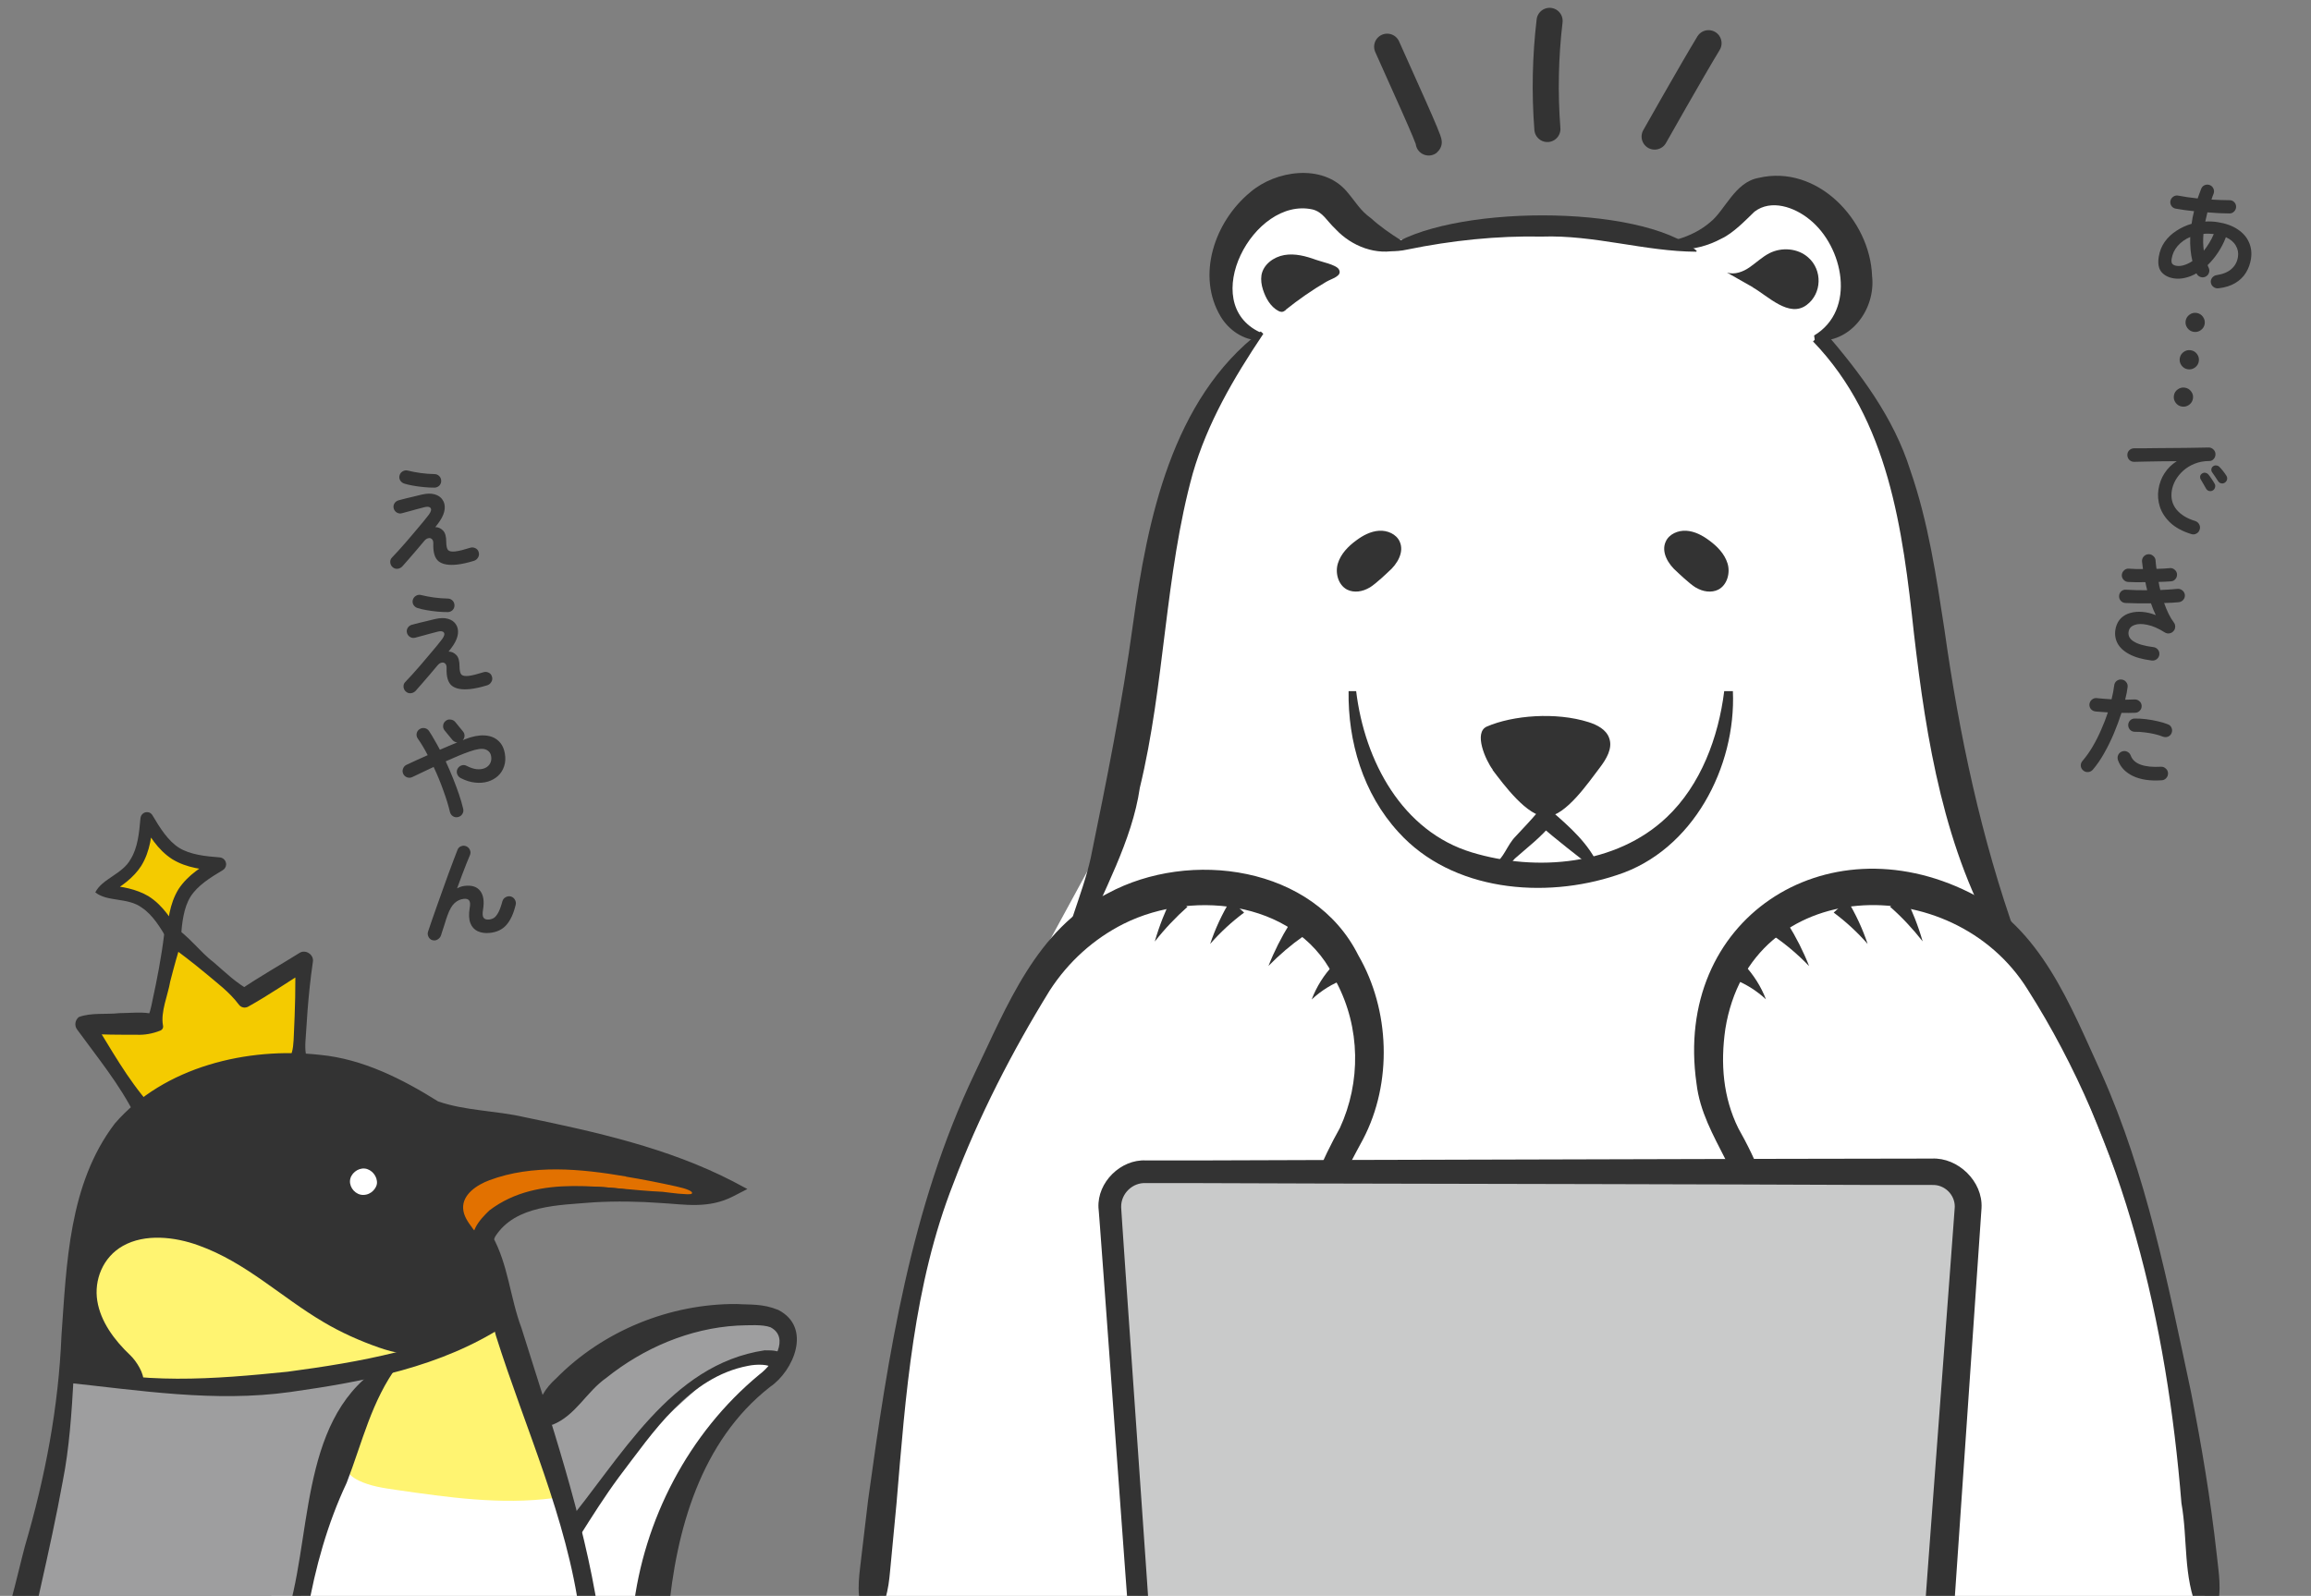 <svg width="443" height="306" viewBox="0 0 443 306" fill="none" xmlns="http://www.w3.org/2000/svg">
<rect x="0" y="0" width="443" height="306" fill="#808080" stroke="none"/>
<g clip-path="url(#clip0_1688_3918)">
<path d="M104.418 270.913C96.209 266.1 76.359 262.668 67.195 265.18C58.031 267.692 50.034 274.84 47.38 283.97C44.727 293.099 47.982 303.892 55.766 309.341C60.649 312.774 66.735 313.941 72.644 314.791C79.084 315.675 85.594 316.242 92.07 316.454C97.554 316.631 103.145 316.56 108.417 315.074C110.752 314.401 113.3 313.163 113.901 310.792C114.184 309.66 125.153 308.775 124.905 307.643C122.889 298.584 132.619 287.721 134.565 278.379L149.638 261.394L139.519 256.688L104.418 270.842V270.913Z" fill="white"/>
<path d="M109.655 293.63L104.418 270.913L115.706 260.686L138.068 251.946L149.462 253.397L150.382 260.297L137.254 262.986L123.349 275.548L115.493 285.385L109.655 293.63Z" fill="#9E9E9F"/>
<path d="M102.968 271.195C103.109 268.329 104.595 266.1 106.612 264.295C115.635 255.13 128.444 249.964 141.217 250.035C143.8 250.212 146.135 249.929 149.178 251.167C155.724 254.529 152.115 262.88 147.621 265.923C134.317 276.326 129.576 293.382 128.125 309.554L121.367 308.81C123.348 291.401 132.017 274.769 145.534 263.588C148.4 261.464 151.443 256.44 147.692 254.493C146.206 253.927 143.552 254.104 141.323 254.175C132.159 254.706 123.348 258.492 116.236 264.189C112.344 266.914 110.398 271.408 105.869 273.212L102.932 271.231L102.968 271.195Z" fill="#333333"/>
<path d="M57.217 203.927C57.217 203.114 58.279 184.288 58.279 184.288L46.991 191.33L33.262 179.617L28.592 196.249L16.314 196.39L28.627 215.074L57.252 203.927H57.217Z" fill="#F4CB00"/>
<path d="M57.217 308.492C57.323 305.661 64.293 282.165 64.86 280.431C65.426 278.697 75.085 261.748 75.085 261.748L27.318 257.855L12.74 263.871L3.859 310.969L57.217 308.527V308.492Z" fill="#9E9E9F"/>
<path d="M96.21 252.937L92.636 237.331L99.252 231.068L115.564 229.016L132.654 230.254L139.554 227.919L131.204 223.637L106.577 216.772L83.259 212.88L68.681 205.414L50.954 203.114L38.004 206.546L24.629 215.605L16.986 230.254L13.978 246.532L12.74 263.305L37.296 265.923L59.694 264.472L81.596 259.164L96.21 252.937Z" fill="#333333"/>
<path d="M119.987 225.583C111.283 224.097 102.119 223.213 93.839 226.291C91.362 227.211 88.637 229.051 88.779 231.705C88.85 233.121 89.699 234.324 90.548 235.456C90.76 235.774 91.008 236.093 91.362 236.235C92.105 236.518 92.848 235.916 93.414 235.35C98.12 230.82 104.454 228.025 110.964 227.6C117.156 227.176 123.242 228.804 129.435 229.157C133.681 229.405 133.751 228.379 129.647 227.494C126.462 226.787 123.242 226.15 120.023 225.619L119.987 225.583Z" fill="#E27100"/>
<path d="M106.046 287.261C96.032 288.57 85.877 287.119 75.864 285.668C73.458 285.314 70.981 284.961 68.787 283.899C67.69 283.368 66.594 282.554 66.169 281.387C65.815 280.325 66.063 279.157 66.346 278.096C67.089 275.3 67.938 272.505 68.893 269.78C69.778 267.268 70.804 264.72 72.715 262.844C75.793 259.801 80.464 259.235 84.604 258.032C88.743 256.829 92.636 254.883 96.068 252.264C100.137 262.349 103.64 272.646 106.577 283.12" fill="#FFF471"/>
<path d="M27.459 264.897C27.247 264.968 27.707 266.135 27.459 264.897C27.707 263.446 26.15 261.004 25.018 259.907C21.869 256.935 19.286 253.396 18.649 249.433C18.012 245.47 19.675 241.082 23.567 238.888C27.778 236.518 33.475 237.119 38.11 238.818C47.168 242.073 53.856 248.69 61.958 253.467C65.284 255.449 68.894 257.077 72.644 258.386C75.51 259.377 78.766 260.155 81.596 259.164C81.596 259.164 66.7 264.472 53.077 265.109C39.455 265.746 27.424 264.897 27.424 264.897H27.459Z" fill="#FFF471"/>
<path d="M111.141 309.554C108.664 291.047 100.668 273.885 95.077 256.157C93.52 250.035 90.442 244.196 90.902 237.721L94.369 236.978C97.448 242.533 97.766 248.797 99.96 254.635C105.409 272.045 111.884 291.047 114.679 309.058L111.177 309.554H111.141Z" fill="#333333"/>
<path d="M2.125 309.978C1.24 308.598 2.125 307.607 2.231 306.475C2.797 304.493 4.213 298.549 4.779 296.461C8.671 283.227 11.219 269.851 11.785 256.05C12.775 242.356 13.165 227.034 22.01 215.428C31.422 204.529 47.486 200.707 61.357 202.264C69.53 203.043 77.138 206.9 83.967 211.181C89.133 212.986 95.077 212.951 100.455 214.189C114.113 217.02 127.984 220.063 140.474 226.503L143.269 227.99L140.58 229.37C135.768 231.882 130.991 230.891 126.781 230.679C122.464 230.36 118.147 230.29 113.83 230.537C107.108 231.104 98.828 231.033 94.936 237.084C94.617 237.862 94.44 238.322 93.166 239.242L91.574 239.313C89.204 236.801 92.034 233.793 93.803 232.094C103.357 224.84 116.06 228.06 126.993 228.52C130.885 228.98 135.768 229.9 138.457 226.574L138.563 229.476C135.06 226.716 130.991 224.769 126.675 223.354C113.689 218.435 99.854 217.48 86.16 215.817C81.313 215.074 77.775 211.394 73.529 209.377C61.817 203.007 46.673 202.653 35.244 209.872C9.379 224.84 17.021 258.987 12.032 284.005C10.829 290.658 9.272 297.735 7.786 304.352L7.043 307.713C6.654 308.81 6.972 310.049 5.557 310.898L2.125 310.084V309.978Z" fill="#333333"/>
<path d="M96.917 254.069C84.603 262.137 69.919 264.897 55.624 266.914C41.153 268.931 26.752 266.595 12.386 265.074L13.058 261.606C26.61 265.64 41.224 264.437 55.129 263.021C68.893 261.181 83.259 258.669 95.466 251.875L96.882 254.104L96.917 254.069Z" fill="#333333"/>
<path d="M76.288 261.748C71.158 268.719 69.53 276.362 66.452 284.324C62.772 292.144 60.437 300.53 58.951 309.058C57.96 312.137 54.032 309.66 55.978 307.112C56.651 306.192 58.491 306.369 58.986 307.537C59.375 308.527 59.127 309.129 58.986 309.978L55.518 309.271L55.624 308.634C55.624 308.846 55.943 309.554 56.297 309.731C56.757 310.12 57.712 310.12 58.101 309.872C58.88 309.412 59.021 308.74 58.986 308.244L55.518 308.138C59.941 291.896 57.818 269.391 75.439 260.651L76.288 261.783V261.748Z" fill="#333333"/>
<path d="M55.483 203.007C56.261 201.486 56.261 199.893 56.332 198.336C56.544 193.772 56.721 188.747 56.544 184.182L59.234 185.775C55.342 188.181 51.556 190.799 47.557 193.029C46.956 193.347 46.248 193.206 45.823 192.675C43.983 190.198 41.542 188.428 39.242 186.482C36.942 184.571 34.536 182.731 32.095 180.962L34.961 180.007C34.076 182.731 33.333 185.456 32.625 188.216C32.201 190.764 30.75 194.019 31.245 196.638C31.352 197.063 31.104 197.487 30.679 197.629C29.264 198.195 27.707 198.478 26.221 198.407C23.001 198.407 19.463 198.407 16.278 198.195L17.729 195.435C21.232 201.061 24.416 206.935 28.839 211.889L25.902 213.871C22.93 207.926 18.684 202.76 14.792 197.416C14.226 196.673 14.367 195.612 15.111 195.01C17.517 194.126 20.312 194.55 22.86 194.267C24.876 194.267 27.566 193.913 29.476 194.479L27.778 195.859C28.733 194.621 28.945 193.206 29.229 191.825C30.113 187.792 30.962 183.333 31.458 179.228C31.564 178.308 32.413 177.636 33.333 177.777C35.704 178.945 38.464 182.661 40.905 184.465C43.17 186.411 45.328 188.57 48.053 189.985L45.965 189.844C49.68 187.296 53.608 185.102 57.394 182.731C58.561 181.953 60.224 183.05 59.977 184.43C59.517 187.544 59.198 190.693 58.951 193.807L58.632 198.513C58.526 200.07 58.349 201.663 58.951 203.255L55.412 203.043L55.483 203.007Z" fill="#333333"/>
<path d="M19.392 170.877C27.141 171.479 29.37 172.894 33.298 179.618C33.899 171.868 35.315 169.639 42.038 165.711C34.288 165.109 32.059 163.694 28.132 156.971C27.53 164.72 26.115 166.949 19.392 170.877Z" fill="#F4CB00"/>
<path d="M19.392 170.877C27.141 171.479 29.37 172.894 33.297 179.618C33.899 171.868 35.314 169.639 42.037 165.711C34.288 165.109 32.059 163.694 28.131 156.971C27.53 164.72 26.115 166.949 19.392 170.877Z" fill="#F4CB00"/>
<path d="M20.56 170.594C20.878 170.346 20.913 169.922 20.878 169.816C23.249 169.922 26.186 170.488 28.45 171.833C31.316 173.637 32.908 176.397 34.465 178.874C34.465 178.874 31.918 179.441 31.918 179.476C32.201 176.574 32.449 173.39 34.218 170.488C36.093 167.657 38.853 166.065 41.365 164.579L41.931 167.02C39.03 166.737 35.845 166.489 32.979 164.72C30.149 162.88 28.592 160.12 27.07 157.608L29.37 157.077C29.087 159.978 28.839 163.163 27.07 166.029C25.655 168.259 23.213 170.028 21.161 171.16C21.161 171.09 20.949 170.7 20.524 170.63L20.56 170.594ZM18.26 171.125C19.569 168.471 23.497 167.622 25.053 164.72C26.398 162.562 26.681 159.695 26.929 156.865C27 156.192 27.601 155.661 28.273 155.732C28.698 155.732 29.052 156.015 29.229 156.334C30.679 158.775 32.201 161.217 34.324 162.562C36.447 163.871 39.313 164.189 42.144 164.402C42.851 164.472 43.382 165.074 43.347 165.817C43.311 166.242 43.063 166.631 42.71 166.843C40.268 168.294 37.862 169.816 36.518 171.939C35.208 174.062 34.89 176.893 34.678 179.724C34.607 180.467 33.97 181.033 33.227 180.962C32.767 180.927 32.378 180.644 32.165 180.29C30.75 177.848 29.264 175.407 27.176 174.027C24.487 172.045 20.595 172.965 18.295 171.125H18.26Z" fill="#333333"/>
<path d="M72.255 226.963C72.396 225.583 71.264 224.203 69.92 224.062C68.575 223.92 67.16 225.053 67.089 226.433C67.018 227.813 68.221 229.122 69.601 229.122C71.299 229.122 72.184 227.671 72.255 226.963Z" fill="white"/>
<path d="M168.285 308.74L175.362 245.258L195.071 191.613L211.595 161.252L219.344 120.948L224.439 92.781L232.436 74.664L240.468 64.296L234.346 58.174L237.814 40.941L251.224 36.341L258.902 42.109L266.545 46.32L273.056 45.187L295.276 42.533L312.508 44.444L322.451 46.355L329.351 42.923L337.029 35.669L346.972 38.712L353.871 48.301V58.28L351.572 62.845L348.882 64.402L355.004 72.434L363.036 90.056L367.989 114.189L374.854 155.591L382.886 180.113L391.484 188.959L412.997 243.489L423.081 308.704L408.079 309.589L168.285 308.74Z" fill="white"/>
<path d="M349.696 63.517C356.525 71.444 363 80.007 366.185 90.163C369.652 100.141 371.174 110.545 372.731 120.701C375.561 140.87 379.772 160.757 386.637 179.936L383.31 181.175C372.695 163.234 369.263 141.932 366.893 121.514C364.734 101.557 362.08 80.538 347.538 65.463L349.661 63.553L349.696 63.517Z" fill="#333333"/>
<path d="M265.837 47.665C277.125 39.314 314.313 38.889 325.246 48.089L325.175 48.266C315.339 48.231 305.644 45.011 295.559 45.364C286.961 45.188 278.257 46.108 269.8 47.842C268.597 48.089 267.359 48.301 265.944 47.983L265.837 47.7V47.665Z" fill="#333333"/>
<path d="M204.341 179.016C205.119 177.919 205.332 176.61 205.756 175.407C206.924 171.904 208.304 168.047 209.082 164.508C212.125 149.681 215.133 134.749 217.185 119.674C219.945 99.681 224.616 76.575 241.671 63.553L242.166 64.013C236.398 72.612 231.445 81.139 228.649 90.764C223.271 110.226 223.307 131.245 218.494 151.061C217.008 161.288 211.418 170.984 207.667 180.255L204.341 179.016Z" fill="#333333"/>
<path d="M241.317 65.216C238.415 65.286 235.549 63.269 234.028 60.757C229.286 52.901 232.789 42.498 239.689 36.836C244.501 32.696 253.453 31.316 258.088 36.624C259.999 38.853 260.671 40.304 262.83 41.861C264.493 43.383 266.58 44.834 268.491 46.037L268.279 47.877C263.856 49.08 259.115 47.24 256.036 43.949C254.267 42.286 253.63 40.693 251.613 40.163C240.291 37.65 229.499 58.139 241.564 63.73L241.317 65.251V65.216Z" fill="#333333"/>
<path d="M321.531 45.895C323.902 45.223 326.06 44.126 327.829 42.604C330.66 40.375 332.535 34.926 337.1 34.112C348.352 31.458 358.471 42.18 358.86 52.901C359.604 59.342 354.65 65.994 347.892 65.287L347.75 64.331C355.888 59.448 353.376 47.275 346.866 42.074C343.964 39.703 339.506 38.146 336.321 40.587C334.694 42.144 332.288 44.692 329.988 45.754C327.44 47.134 324.574 47.877 321.779 47.841L321.531 45.824V45.895Z" fill="#333333"/>
<path d="M367.635 303.609C351.819 310.261 336.498 294.125 334.021 279.653C330.518 264.968 334.163 250.46 334.764 237.048C335.613 226.114 326.449 218.471 325.211 207.784C320.682 176.291 349.873 157.36 377.507 171.125C391.272 177.848 396.898 192.887 402.842 205.838C411.476 225.194 415.58 246.178 419.968 266.772C422.02 277.105 423.754 287.508 424.921 297.982C425.275 301.486 425.983 304.918 424.886 308.563L421.347 308.881C418.446 302.264 419.401 295.152 418.163 288.216C415.368 253.786 407.406 219.143 388.689 189.738C374.323 166.596 335.507 167.516 330.731 197.31C329.775 203.963 330.306 210.403 333.207 216.312C336.569 222.293 340.143 229.936 339.47 237.119C338.515 250.955 336.392 264.72 340.567 277.848C344.212 290.021 353.553 300.247 366.822 300.141L367.671 303.573L367.635 303.609Z" fill="#333333"/>
<path d="M365.123 171.727C366.539 174.593 367.706 177.53 368.556 180.502C366.645 178.061 364.557 175.831 362.293 173.85L365.123 171.727Z" fill="#333333"/>
<path d="M354.119 172.611C355.747 175.3 357.056 178.131 358.011 180.997C356.03 178.733 353.836 176.716 351.501 174.982L354.119 172.611Z" fill="#333333"/>
<path d="M342.69 177.105C344.318 179.724 345.698 182.448 346.795 185.244C344.707 183.085 342.478 181.175 340.107 179.547L342.69 177.141V177.105Z" fill="#333333"/>
<path d="M334.198 184.819C336.144 186.872 337.595 189.207 338.515 191.613C336.604 189.844 334.446 188.535 332.217 187.721L334.198 184.784V184.819Z" fill="#333333"/>
<path d="M259.964 132.519C261.591 145.966 268.81 159.412 282.149 163.446C294.498 167.197 309.819 165.923 319.514 156.688C326.025 150.531 329.421 141.366 330.518 132.519H332.181C332.818 146.992 324.538 163.128 309.925 167.799C296.055 172.434 278.363 170.913 268.102 159.589C261.238 152.123 258.372 142.109 258.513 132.519H259.964Z" fill="#333333"/>
<path d="M286.148 147.594C284.768 145.754 282.432 140.446 285.015 139.313C290.004 137.155 298.249 136.483 304.512 138.464C306.175 138.995 307.908 139.88 308.475 141.543C309.182 143.489 307.908 145.577 306.635 147.24C304.618 149.858 300.159 156.475 296.48 156.582C292.8 156.688 288.164 150.318 286.112 147.629L286.148 147.594Z" fill="#333333"/>
<path d="M292.269 168.223C291.526 168.86 290.889 168.79 290.075 168.754C289.509 168.754 288.058 168.471 287.492 168.365C286.572 168.294 285.44 167.905 285.652 166.773C285.723 166.419 285.935 166.136 286.183 165.994C288.412 164.437 288.801 162.137 290.535 160.368C292.057 158.74 293.543 157.183 294.781 155.697C295.418 154.918 296.55 154.848 297.329 155.449C300.867 158.528 304.618 161.783 306.528 166.242L305.821 166.773C302.07 163.906 298.603 161.182 295.029 158.138L297.541 157.891C295.312 160.615 292.87 162.42 290.394 164.614C289.721 165.322 288.943 166.171 289.403 167.339L288.094 164.933C288.731 165.039 289.934 165.251 290.535 165.286C290.358 165.286 289.934 165.393 289.651 165.746L292.127 168.259L292.269 168.223Z" fill="#333333"/>
<path d="M262.512 112.668C261.238 113.446 259.575 113.729 258.23 113.057C256.532 112.172 255.895 109.872 256.461 108.032C257.027 106.192 258.442 104.741 259.999 103.609C261.273 102.654 262.759 101.875 264.351 101.769C265.944 101.663 267.678 102.406 268.314 103.857C269.234 105.874 267.819 108.209 266.156 109.625C266.156 109.625 263.821 111.889 262.547 112.668H262.512Z" fill="#333333"/>
<path d="M325.105 112.668C326.378 113.446 328.042 113.729 329.386 113.057C331.084 112.172 331.721 109.872 331.155 108.032C330.589 106.192 329.174 104.741 327.617 103.609C326.343 102.654 324.857 101.875 323.265 101.769C321.673 101.663 319.939 102.406 319.302 103.857C318.382 105.874 319.797 108.209 321.46 109.625C321.46 109.625 323.796 111.889 325.069 112.668H325.105Z" fill="#333333"/>
<path d="M246.518 59.412C246.27 59.589 246.023 59.802 245.704 59.802C245.492 59.802 245.28 59.731 245.067 59.625C243.546 58.811 242.626 57.183 242.095 55.52C241.812 54.635 241.671 53.68 241.812 52.76C242.166 50.708 244.147 49.257 246.2 48.903C248.252 48.549 250.34 49.115 252.286 49.823C253.206 50.177 256.107 50.743 256.638 51.628C257.416 52.937 255.293 53.397 254.232 54.034C251.507 55.626 248.924 57.431 246.447 59.412H246.518Z" fill="#333333"/>
<path d="M336.038 55.096C334.375 54.14 332.712 53.22 331.049 52.265C332.535 52.725 334.127 52.123 335.401 51.239C336.675 50.354 337.807 49.257 339.187 48.549C341.558 47.346 344.636 47.594 346.618 49.363C349.378 51.769 349.272 56.299 346.299 58.493C342.938 60.97 338.94 56.794 336.038 55.131V55.096Z" fill="#333333"/>
<path d="M265.908 8.954C268.597 15.04 274.153 27.107 273.869 27.319" stroke="#333333" stroke-width="5" stroke-miterlimit="10" stroke-linecap="round"/>
<path d="M297.046 4C296.232 10.865 296.09 17.836 296.621 24.736" stroke="#333333" stroke-width="5" stroke-miterlimit="10" stroke-linecap="round"/>
<path d="M327.511 8.282C324.149 13.837 317.179 26.187 317.179 26.187" stroke="#333333" stroke-width="5" stroke-miterlimit="10" stroke-linecap="round"/>
<path d="M223.201 300.176C236.469 300.283 245.846 290.021 249.455 277.848C253.63 264.685 251.472 250.92 250.552 237.084C249.88 229.865 253.524 222.257 256.85 216.277C260.884 207.501 260.813 197.098 256.178 188.322C249.561 172.965 229.18 170.24 215.381 177.141C209.684 180.007 204.801 184.395 201.227 189.915C194.045 201.557 187.605 214.083 182.757 226.928C175.114 246.355 173.593 267.516 171.859 288.216L170.868 298.655C170.479 302.123 170.515 305.626 168.675 308.952L165.172 308.598C164.075 304.954 164.818 301.521 165.172 298.053L166.41 287.615C170.232 259.801 174.584 231.528 186.791 205.909C192.983 193.029 198.644 178.131 212.338 171.302C228.083 162.774 251.826 166.03 260.389 183.192C266.439 193.63 266.97 207.608 261.273 218.471C257.912 224.734 254.833 229.865 255.223 237.048C255.789 250.46 259.469 264.968 255.966 279.653C253.701 290.516 245.811 302.193 234.028 304.67C230.136 305.52 225.89 305.307 222.351 303.644L223.201 300.212V300.176Z" fill="#333333"/>
<path d="M227.623 173.885C225.394 175.867 223.271 178.096 221.361 180.538C222.21 177.565 223.377 174.628 224.793 171.762L227.623 173.885Z" fill="#333333"/>
<path d="M238.486 174.982C236.151 176.716 233.957 178.733 231.976 180.997C232.931 178.131 234.24 175.3 235.868 172.611L238.486 174.982Z" fill="#333333"/>
<path d="M249.844 179.511C247.474 181.175 245.244 183.085 243.157 185.209C244.254 182.413 245.634 179.688 247.261 177.07L249.844 179.476V179.511Z" fill="#333333"/>
<path d="M257.735 187.756C255.506 188.57 253.312 189.879 251.437 191.649C252.356 189.207 253.807 186.871 255.753 184.854L257.735 187.791V187.756Z" fill="#333333"/>
<path d="M364.628 321.62H225.429C221.714 321.62 218.707 318.612 218.707 314.897L212.762 231.422C212.762 227.707 215.77 224.699 219.485 224.699H370.572C374.287 224.699 377.295 227.707 377.295 231.422L371.351 314.897C371.351 318.612 368.343 321.62 364.628 321.62Z" fill="#C9CACA"/>
<path d="M364.628 324.451C322.132 323.955 276.205 323.071 233.568 323.531C231.586 323.495 227.376 323.566 225.359 323.531C220.724 323.602 216.654 319.532 216.725 314.897C216.69 315.64 210.639 231.387 210.569 231.564C210.321 226.68 214.85 222.257 219.662 222.505H230.419L251.932 222.434C287.457 222.363 334.977 222.186 370.325 222.151C375.314 221.903 380.126 226.503 379.843 231.634L374.111 315.144C374.358 319.285 369.794 324.875 364.593 324.486L364.628 324.451ZM364.628 318.789C366.786 318.86 368.697 316.843 368.555 314.684C368.449 314.826 374.818 230.537 374.712 231.387C374.748 229.122 372.801 227.105 370.36 227.211H359.603C328.714 227.07 282.963 226.999 251.967 226.928L230.454 226.857H219.697C217.114 226.68 214.885 228.874 214.921 231.387C214.779 230.679 220.759 314.967 220.653 314.861C220.617 318.011 223.59 320.063 226.562 319.674C227.977 319.638 232.117 319.709 233.568 319.674C276.24 320.098 322.097 319.285 364.628 318.754V318.789Z" fill="#333333"/>
<path d="M108.169 292.639C118.961 279.794 128.373 261.642 146.56 258.917C148.329 258.917 149.532 258.881 151.124 260.403L148.223 262.42C147.515 261.5 144.932 261.571 143.411 261.889C132.088 264.048 125.224 274.593 118.642 283.227C115.953 286.871 113.512 290.729 111.106 294.55L108.169 292.569V292.639Z" fill="#333333"/>
<path d="M425.301 55.277C424.942 55.323 424.617 55.243 424.327 55.036C424.036 54.829 423.861 54.544 423.801 54.183C423.752 53.838 423.837 53.528 424.057 53.255C424.278 52.967 424.568 52.8 424.928 52.753C426.177 52.554 427.127 52.153 427.779 51.551C428.446 50.952 428.851 50.194 428.995 49.278C429.119 48.49 428.984 47.765 428.589 47.101C428.211 46.425 427.577 45.886 426.687 45.482C426.287 46.534 425.78 47.518 425.167 48.434C424.57 49.337 423.909 50.136 423.184 50.829C423.24 51.028 423.308 51.2 423.388 51.345C423.542 51.677 423.555 52.01 423.43 52.342C423.304 52.674 423.075 52.917 422.743 53.07C422.427 53.211 422.103 53.219 421.771 53.093C421.439 52.968 421.196 52.739 421.043 52.407C420.332 52.823 419.604 53.112 418.86 53.274C418.128 53.452 417.403 53.485 416.688 53.373C415.685 53.215 414.905 52.813 414.346 52.168C413.79 51.508 413.612 50.541 413.812 49.267C413.983 48.179 414.361 47.219 414.947 46.387C415.549 45.542 416.299 44.831 417.197 44.254C418.097 43.662 419.07 43.213 420.115 42.908C420.164 42.505 420.227 42.104 420.304 41.705C420.396 41.309 420.489 40.905 420.583 40.495C419.269 40.361 418.091 40.198 417.051 40.005C416.695 39.935 416.423 39.753 416.234 39.459C416.046 39.165 415.986 38.848 416.054 38.506C416.137 38.167 416.318 37.902 416.597 37.711C416.893 37.508 417.212 37.441 417.553 37.51C418.095 37.609 418.681 37.709 419.311 37.808C419.957 37.895 420.612 37.976 421.275 38.051C421.382 37.745 421.488 37.446 421.592 37.154C421.699 36.848 421.813 36.543 421.934 36.24C422.062 35.893 422.284 35.649 422.599 35.508C422.929 35.369 423.26 35.362 423.593 35.488C423.925 35.614 424.161 35.842 424.3 36.171C424.441 36.487 424.447 36.818 424.319 37.165C424.247 37.344 424.174 37.531 424.099 37.724C424.041 37.906 423.984 38.088 423.926 38.269C424.55 38.309 425.147 38.337 425.717 38.353C426.301 38.371 426.842 38.383 427.34 38.388C427.695 38.37 428 38.484 428.255 38.73C428.51 38.975 428.639 39.274 428.642 39.627C428.647 39.965 428.526 40.269 428.278 40.538C428.033 40.793 427.741 40.923 427.403 40.929C426.774 40.918 426.094 40.899 425.365 40.872C424.652 40.834 423.912 40.783 423.144 40.721C422.992 41.314 422.856 41.901 422.735 42.483C423.521 42.431 424.307 42.467 425.095 42.59C426.67 42.838 427.961 43.305 428.968 43.992C429.977 44.664 430.691 45.488 431.11 46.463C431.543 47.441 431.67 48.502 431.49 49.648C431.339 50.607 431.017 51.488 430.524 52.291C430.031 53.094 429.347 53.756 428.473 54.279C427.615 54.79 426.558 55.122 425.301 55.277ZM417.219 50.969C417.678 51.041 418.169 50.994 418.694 50.827C419.219 50.66 419.744 50.405 420.267 50.062C419.928 48.674 419.789 47.133 419.849 45.441C418.89 45.848 418.089 46.419 417.445 47.154C416.818 47.877 416.431 48.703 416.285 49.634C416.22 50.049 416.258 50.364 416.401 50.577C416.56 50.778 416.833 50.909 417.219 50.969ZM422.45 48.073C422.832 47.604 423.183 47.102 423.502 46.565C423.835 46.031 424.122 45.467 424.362 44.874C424.03 44.837 423.696 44.813 423.36 44.805C423.024 44.796 422.699 44.811 422.385 44.849C422.34 45.414 422.32 45.962 422.325 46.49C422.344 47.022 422.386 47.549 422.45 48.073ZM419.382 70.807C418.881 70.728 418.48 70.481 418.178 70.067C417.877 69.653 417.765 69.195 417.844 68.694C417.923 68.193 418.169 67.792 418.583 67.49C418.998 67.188 419.455 67.077 419.956 67.156C420.457 67.234 420.859 67.481 421.161 67.895C421.462 68.309 421.574 68.767 421.495 69.268C421.416 69.769 421.17 70.171 420.755 70.472C420.341 70.774 419.884 70.885 419.382 70.807ZM418.258 77.958C417.757 77.879 417.356 77.633 417.054 77.219C416.752 76.805 416.641 76.347 416.72 75.846C416.798 75.345 417.044 74.951 417.456 74.663C417.87 74.362 418.328 74.25 418.829 74.329C419.33 74.408 419.731 74.654 420.033 75.068C420.337 75.468 420.449 75.919 420.371 76.42C420.292 76.921 420.045 77.322 419.631 77.624C419.217 77.926 418.759 78.037 418.258 77.958ZM420.51 63.634C420.009 63.555 419.608 63.308 419.306 62.894C419.004 62.48 418.892 62.029 418.968 61.543C419.047 61.041 419.294 60.64 419.708 60.339C420.122 60.037 420.58 59.925 421.081 60.004C421.582 60.083 421.983 60.33 422.285 60.744C422.587 61.158 422.698 61.615 422.619 62.117C422.543 62.603 422.297 62.998 421.883 63.299C421.469 63.601 421.011 63.712 420.51 63.634ZM420.049 102.403C418.398 101.894 417.078 101.187 416.09 100.284C415.105 99.366 414.423 98.342 414.043 97.211C413.677 96.082 413.584 94.953 413.761 93.822C413.941 92.676 414.331 91.644 414.93 90.726C415.532 89.794 416.312 89.029 417.272 88.432C416.392 88.425 415.452 88.432 414.452 88.45C413.453 88.455 412.483 88.471 411.539 88.499C410.613 88.514 409.795 88.533 409.088 88.553C408.721 88.554 408.411 88.425 408.159 88.165C407.92 87.908 407.8 87.603 407.796 87.25C407.795 86.883 407.916 86.579 408.16 86.339C408.419 86.086 408.733 85.96 409.1 85.959C409.569 85.959 410.171 85.958 410.905 85.956C411.641 85.94 412.464 85.93 413.374 85.926C414.284 85.923 415.217 85.915 416.173 85.904C417.128 85.893 418.061 85.885 418.971 85.882C419.898 85.866 420.743 85.853 421.508 85.841C422.273 85.829 422.898 85.817 423.384 85.805C423.723 85.8 424.019 85.92 424.274 86.165C424.543 86.413 424.681 86.706 424.686 87.044C424.704 87.399 424.596 87.713 424.362 87.984C424.143 88.258 423.857 88.396 423.505 88.399C422.478 88.399 421.549 88.569 420.718 88.907C419.889 89.232 419.16 89.675 418.528 90.236C417.914 90.785 417.415 91.396 417.03 92.069C416.662 92.73 416.424 93.404 416.316 94.091C416.097 95.48 416.393 96.678 417.203 97.686C418.015 98.679 419.219 99.419 420.816 99.904C421.15 100.016 421.402 100.231 421.572 100.551C421.742 100.872 421.771 101.199 421.66 101.534C421.561 101.885 421.351 102.145 421.031 102.315C420.711 102.485 420.383 102.514 420.049 102.403ZM424.157 94.048C423.946 94.176 423.707 94.204 423.44 94.133C423.186 94.064 422.998 93.909 422.874 93.67C422.748 93.445 422.587 93.163 422.391 92.824C422.197 92.47 422.018 92.163 421.854 91.903C421.749 91.725 421.714 91.529 421.748 91.314C421.798 91.087 421.929 90.91 422.14 90.781C422.336 90.651 422.541 90.61 422.753 90.658C422.983 90.694 423.178 90.805 423.339 90.992C423.525 91.212 423.73 91.494 423.955 91.837C424.194 92.183 424.387 92.492 424.535 92.765C424.661 92.99 424.682 93.228 424.599 93.479C424.53 93.732 424.382 93.922 424.157 94.048ZM426.509 92.525C426.294 92.682 426.051 92.731 425.782 92.674C425.526 92.62 425.328 92.478 425.188 92.251C425.048 92.024 424.864 91.745 424.637 91.416C424.424 91.089 424.227 90.802 424.046 90.553C423.926 90.387 423.876 90.189 423.898 89.958C423.934 89.728 424.051 89.541 424.25 89.397C424.432 89.264 424.638 89.216 424.867 89.252C425.099 89.273 425.296 89.37 425.46 89.543C425.664 89.736 425.894 90 426.15 90.334C426.407 90.653 426.617 90.95 426.78 91.225C426.922 91.438 426.966 91.672 426.911 91.928C426.859 92.169 426.725 92.368 426.509 92.525ZM412.473 126.651C410.689 126.429 409.242 126.018 408.134 125.418C407.025 124.818 406.26 124.082 405.84 123.209C405.42 122.336 405.336 121.377 405.588 120.331C405.779 119.583 406.117 118.976 406.601 118.509C407.102 118.03 407.704 117.7 408.408 117.517C409.128 117.322 409.9 117.26 410.725 117.331C411.565 117.404 412.406 117.61 413.247 117.948C413.082 117.599 412.919 117.236 412.758 116.858C412.614 116.469 412.47 116.08 412.326 115.69C411.487 115.705 410.644 115.704 409.795 115.688C408.961 115.675 408.158 115.651 407.386 115.618C407.038 115.592 406.746 115.444 406.51 115.172C406.288 114.902 406.19 114.593 406.215 114.245C406.243 113.883 406.384 113.59 406.639 113.366C406.911 113.13 407.227 113.033 407.587 113.074C408.184 113.11 408.825 113.137 409.511 113.157C410.198 113.177 410.893 113.183 411.599 113.177C411.537 112.918 411.475 112.659 411.413 112.399C411.351 112.14 411.296 111.882 411.248 111.625C410.66 111.636 410.08 111.64 409.508 111.638C408.953 111.624 408.434 111.608 407.953 111.591C407.605 111.566 407.311 111.425 407.073 111.167C406.835 110.91 406.721 110.606 406.732 110.255C406.758 109.907 406.899 109.614 407.157 109.376C407.416 109.123 407.72 109.009 408.069 109.035C408.445 109.065 408.867 109.087 409.334 109.102C409.804 109.102 410.288 109.105 410.786 109.11C410.767 108.857 410.738 108.618 410.7 108.392C410.665 108.152 410.635 107.92 410.612 107.696C410.58 107.339 410.673 107.024 410.893 106.75C411.128 106.464 411.425 106.305 411.782 106.274C412.139 106.242 412.453 106.342 412.725 106.576C413.012 106.797 413.172 107.086 413.204 107.443C413.235 107.712 413.259 107.98 413.276 108.247C413.307 108.516 413.344 108.793 413.387 109.079C413.859 109.065 414.309 109.048 414.738 109.027C415.183 108.994 415.592 108.963 415.963 108.934C416.306 108.899 416.612 109.006 416.881 109.254C417.152 109.487 417.298 109.774 417.318 110.115C417.335 110.47 417.227 110.783 416.994 111.054C416.777 111.314 416.491 111.452 416.136 111.47C415.796 111.489 415.426 111.512 415.026 111.537C414.625 111.562 414.212 111.578 413.786 111.584C413.833 111.841 413.881 112.098 413.929 112.355C413.991 112.614 414.053 112.873 414.114 113.132C414.72 113.11 415.304 113.077 415.868 113.034C416.447 112.993 416.975 112.951 417.451 112.909C417.791 112.889 418.097 112.996 418.369 113.229C418.64 113.462 418.793 113.75 418.827 114.093C418.845 114.448 418.737 114.761 418.503 115.033C418.272 115.29 417.985 115.435 417.642 115.47C417.254 115.511 416.816 115.545 416.328 115.571C415.856 115.585 415.362 115.603 414.845 115.624C415.099 116.339 415.381 117.021 415.69 117.671C416 118.307 416.344 118.875 416.72 119.374C416.901 119.622 416.983 119.899 416.964 120.204C416.96 120.512 416.851 120.781 416.639 121.012C416.441 121.245 416.184 121.388 415.867 121.44C415.565 121.496 415.28 121.444 415.012 121.284C413.77 120.502 412.644 120.01 411.635 119.807C410.627 119.59 409.804 119.6 409.165 119.837C408.543 120.062 408.173 120.458 408.054 121.026C407.716 122.616 409.294 123.635 412.789 124.082C413.149 124.124 413.439 124.286 413.659 124.57C413.88 124.84 413.97 125.155 413.928 125.515C413.886 125.875 413.723 126.165 413.439 126.384C413.156 126.604 412.833 126.693 412.473 126.651ZM399.343 147.737C399.057 147.501 398.899 147.205 398.867 146.848C398.849 146.493 398.957 146.18 399.19 145.908C399.891 145.094 400.541 144.177 401.142 143.156C401.742 142.135 402.285 141.062 402.77 139.935C403.27 138.811 403.702 137.697 404.066 136.596C403.644 136.573 403.23 136.545 402.825 136.51C402.434 136.478 402.064 136.45 401.716 136.424C401.356 136.382 401.056 136.232 400.818 135.975C400.596 135.705 400.499 135.389 400.527 135.027C400.569 134.667 400.725 134.376 400.994 134.154C401.266 133.918 401.582 133.821 401.942 133.863C402.362 133.9 402.81 133.941 403.287 133.986C403.779 134.034 404.272 134.068 404.768 134.087C404.888 133.607 404.989 133.146 405.073 132.705C405.158 132.263 405.224 131.841 405.273 131.438C405.315 131.077 405.47 130.786 405.74 130.565C406.024 130.345 406.346 130.257 406.706 130.299C407.066 130.34 407.356 130.503 407.576 130.787C407.797 131.057 407.887 131.372 407.845 131.732C407.803 132.092 407.742 132.479 407.663 132.892C407.586 133.29 407.489 133.715 407.374 134.167C408.037 134.154 408.633 134.137 409.165 134.118C409.519 134.101 409.833 134.208 410.104 134.442C410.375 134.675 410.52 134.969 410.537 135.324C410.553 135.693 410.438 136.005 410.192 136.26C409.961 136.517 409.668 136.655 409.313 136.672C408.944 136.688 408.532 136.696 408.077 136.698C407.636 136.702 407.167 136.702 406.669 136.697C406.263 137.968 405.779 139.278 405.214 140.627C404.652 141.962 404.027 143.236 403.337 144.448C402.664 145.648 401.943 146.693 401.172 147.584C400.938 147.856 400.643 148.007 400.286 148.039C399.929 148.071 399.614 147.97 399.343 147.737ZM414.365 149.614C412.155 149.766 410.32 149.492 408.86 148.793C407.414 148.096 406.459 147.08 405.994 145.746C405.886 145.406 405.901 145.078 406.039 144.762C406.193 144.434 406.441 144.209 406.783 144.087C407.125 143.965 407.453 143.98 407.766 144.132C408.094 144.286 408.319 144.534 408.442 144.876C408.752 145.702 409.401 146.288 410.388 146.634C411.375 146.98 412.653 147.108 414.223 147.017C414.592 147.002 414.904 147.117 415.159 147.362C415.43 147.596 415.575 147.89 415.592 148.245C415.608 148.614 415.491 148.933 415.244 149.202C415.013 149.459 414.72 149.597 414.365 149.614ZM414.602 141.245C414.133 141.054 413.587 140.887 412.964 140.745C412.355 140.606 411.726 140.499 411.078 140.427C410.445 140.342 409.842 140.306 409.268 140.318C408.916 140.322 408.611 140.208 408.354 139.977C408.113 139.733 407.983 139.441 407.963 139.101C407.946 138.746 408.052 138.44 408.283 138.183C408.531 137.914 408.831 137.778 409.184 137.774C409.875 137.766 410.595 137.805 411.344 137.894C412.107 137.985 412.857 138.117 413.592 138.291C414.33 138.451 414.995 138.651 415.588 138.891C415.921 139.017 416.149 139.244 416.274 139.571C416.413 139.901 416.412 140.231 416.272 140.561C416.149 140.879 415.922 141.108 415.592 141.247C415.265 141.371 414.935 141.371 414.602 141.245Z" fill="#333333"/>
<path d="M87.599 108.256C85.999 108.427 84.826 108.217 84.077 107.626C83.344 107.034 83.005 105.911 83.062 104.258C83.075 103.834 82.985 103.538 82.793 103.369C82.598 103.186 82.359 103.131 82.075 103.205C81.805 103.263 81.547 103.443 81.302 103.746C80.876 104.258 80.397 104.827 79.866 105.452C79.335 106.077 78.823 106.671 78.329 107.234C77.835 107.797 77.432 108.255 77.12 108.609C76.871 108.869 76.566 109.018 76.206 109.056C75.86 109.093 75.551 108.995 75.278 108.762C75.006 108.528 74.85 108.232 74.812 107.871C74.772 107.497 74.876 107.179 75.126 106.92C75.479 106.547 75.911 106.085 76.421 105.535C76.929 104.971 77.462 104.367 78.02 103.725C78.592 103.066 79.142 102.417 79.671 101.778C80.215 101.137 80.707 100.552 81.146 100.025C81.598 99.481 81.945 99.043 82.186 98.711C82.632 98.11 82.746 97.675 82.528 97.406C82.325 97.137 81.89 97.096 81.225 97.283C81.155 97.305 80.978 97.353 80.694 97.427C80.41 97.501 80.077 97.588 79.694 97.687C79.311 97.786 78.929 97.892 78.547 98.006C78.179 98.104 77.86 98.189 77.591 98.261C77.322 98.334 77.152 98.381 77.081 98.403C76.727 98.499 76.395 98.462 76.085 98.29C75.79 98.118 75.588 97.863 75.479 97.524C75.383 97.17 75.421 96.846 75.594 96.55C75.779 96.239 76.042 96.036 76.381 95.941C76.452 95.919 76.629 95.871 76.913 95.797C77.211 95.722 77.551 95.635 77.934 95.535C78.331 95.435 78.73 95.341 79.129 95.255C79.54 95.153 79.902 95.063 80.215 94.986C80.527 94.909 80.748 94.856 80.876 94.828C81.843 94.608 82.658 94.594 83.32 94.786C83.996 94.976 84.5 95.323 84.83 95.827C85.174 96.315 85.311 96.913 85.24 97.62C85.168 98.313 84.869 99.059 84.342 99.859C84.242 100.015 84.109 100.204 83.943 100.426C83.79 100.632 83.624 100.846 83.444 101.069C84.028 101.08 84.525 101.304 84.936 101.741C85.346 102.164 85.547 102.893 85.541 103.928C85.554 104.729 85.675 105.248 85.904 105.486C86.148 105.722 86.594 105.806 87.243 105.736C87.589 105.7 88.017 105.617 88.528 105.49C89.039 105.363 89.57 105.211 90.12 105.036C90.458 104.927 90.788 104.95 91.111 105.105C91.448 105.259 91.665 105.52 91.763 105.888C91.875 106.255 91.831 106.595 91.631 106.908C91.446 107.219 91.184 107.429 90.846 107.538C89.604 107.919 88.521 108.158 87.599 108.256ZM83.292 93.499C82.681 93.506 82.014 93.475 81.293 93.406C80.571 93.337 79.876 93.244 79.207 93.126C78.539 93.007 77.978 92.878 77.526 92.737C77.179 92.628 76.91 92.423 76.717 92.123C76.54 91.822 76.498 91.498 76.592 91.153C76.686 90.808 76.892 90.545 77.208 90.366C77.524 90.186 77.855 90.144 78.2 90.238C78.934 90.422 79.744 90.576 80.632 90.7C81.534 90.822 82.409 90.889 83.255 90.901C83.635 90.904 83.947 91.031 84.192 91.282C84.436 91.519 84.563 91.818 84.573 92.182C84.582 92.545 84.462 92.857 84.213 93.117C83.962 93.362 83.655 93.489 83.292 93.499ZM90.145 132.121C88.545 132.292 87.371 132.082 86.623 131.491C85.889 130.899 85.551 129.776 85.608 128.123C85.621 127.699 85.531 127.402 85.338 127.233C85.144 127.05 84.905 126.996 84.621 127.069C84.35 127.128 84.093 127.308 83.848 127.611C83.421 128.123 82.943 128.691 82.412 129.317C81.881 129.942 81.369 130.536 80.875 131.098C80.381 131.661 79.978 132.12 79.666 132.474C79.417 132.733 79.112 132.882 78.752 132.921C78.406 132.958 78.097 132.86 77.824 132.626C77.551 132.393 77.396 132.096 77.357 131.736C77.317 131.361 77.422 131.044 77.671 130.784C78.025 130.411 78.457 129.95 78.966 129.4C79.475 128.835 80.008 128.232 80.566 127.589C81.137 126.931 81.687 126.282 82.217 125.642C82.761 125.001 83.252 124.417 83.691 123.889C84.144 123.345 84.49 122.908 84.732 122.576C85.178 121.974 85.292 121.539 85.074 121.271C84.87 121.001 84.436 120.96 83.771 121.148C83.7 121.17 83.523 121.218 83.239 121.292C82.956 121.366 82.623 121.452 82.24 121.552C81.857 121.651 81.474 121.757 81.093 121.871C80.724 121.968 80.406 122.053 80.136 122.126C79.867 122.198 79.697 122.245 79.627 122.268C79.273 122.364 78.941 122.326 78.631 122.155C78.336 121.983 78.133 121.727 78.025 121.389C77.928 121.035 77.967 120.71 78.139 120.415C78.325 120.104 78.587 119.901 78.927 119.806C78.997 119.784 79.174 119.736 79.458 119.662C79.756 119.586 80.097 119.499 80.48 119.4C80.877 119.299 81.275 119.206 81.674 119.119C82.086 119.017 82.448 118.928 82.76 118.851C83.073 118.774 83.293 118.721 83.421 118.693C84.389 118.473 85.204 118.459 85.865 118.651C86.542 118.841 87.045 119.188 87.376 119.692C87.719 120.18 87.856 120.778 87.786 121.485C87.714 122.177 87.415 122.924 86.888 123.723C86.788 123.88 86.655 124.069 86.489 124.29C86.336 124.496 86.169 124.711 85.989 124.934C86.573 124.945 87.071 125.168 87.482 125.606C87.891 126.028 88.093 126.757 88.087 127.793C88.099 128.593 88.22 129.112 88.45 129.35C88.694 129.587 89.14 129.67 89.788 129.601C90.134 129.564 90.563 129.482 91.074 129.355C91.585 129.227 92.115 129.076 92.665 128.901C93.003 128.792 93.334 128.815 93.656 128.97C93.993 129.123 94.211 129.384 94.308 129.753C94.42 130.12 94.376 130.46 94.177 130.773C93.991 131.084 93.729 131.294 93.391 131.403C92.149 131.783 91.067 132.023 90.145 132.121ZM85.838 117.364C85.226 117.37 84.56 117.34 83.838 117.271C83.117 117.202 82.421 117.108 81.753 116.99C81.085 116.872 80.524 116.742 80.072 116.601C79.725 116.492 79.455 116.288 79.263 115.988C79.085 115.686 79.043 115.363 79.138 115.017C79.232 114.672 79.437 114.41 79.753 114.23C80.069 114.051 80.4 114.008 80.745 114.103C81.479 114.287 82.29 114.441 83.178 114.565C84.08 114.687 84.954 114.754 85.801 114.766C86.18 114.769 86.493 114.896 86.738 115.147C86.982 115.383 87.109 115.683 87.118 116.046C87.128 116.41 87.008 116.721 86.759 116.981C86.508 117.226 86.201 117.354 85.838 117.364ZM87.821 156.658C87.481 156.753 87.156 156.707 86.844 156.522C86.547 156.335 86.351 156.064 86.255 155.71C85.961 154.459 85.537 153.076 84.981 151.561C84.439 150.03 83.82 148.529 83.124 147.058C82.36 147.417 81.625 147.765 80.918 148.103C80.223 148.424 79.592 148.725 79.024 149.004C78.705 149.155 78.371 149.169 78.023 149.045C77.689 148.921 77.447 148.699 77.296 148.38C77.145 148.06 77.132 147.734 77.257 147.4C77.38 147.051 77.601 146.802 77.921 146.651C78.49 146.386 79.122 146.093 79.816 145.771C80.511 145.449 81.234 145.125 81.986 144.797C81.691 144.216 81.384 143.658 81.064 143.124C80.745 142.59 80.422 142.092 80.096 141.631C79.891 141.347 79.813 141.027 79.863 140.672C79.927 140.316 80.108 140.034 80.407 139.827C80.705 139.62 81.033 139.549 81.389 139.613C81.746 139.677 82.028 139.858 82.235 140.157C82.581 140.674 82.926 141.242 83.269 141.861C83.625 142.465 83.977 143.097 84.324 143.76C84.895 143.51 85.46 143.267 86.018 143.033C86.588 142.782 87.133 142.557 87.651 142.356C87.283 142.322 86.975 142.166 86.726 141.886L85.243 140.076C85.009 139.795 84.91 139.478 84.945 139.124C84.978 138.756 85.137 138.463 85.419 138.243C85.686 138.01 85.997 137.919 86.352 137.969C86.72 138.002 87.02 138.152 87.253 138.419L88.736 140.229C88.952 140.482 89.056 140.77 89.046 141.092C89.037 141.414 88.921 141.696 88.699 141.938L89.18 141.733C90.551 141.194 91.772 140.954 92.842 141.015C93.911 141.061 94.784 141.384 95.46 141.982C96.149 142.564 96.588 143.407 96.779 144.509C96.93 145.382 96.884 146.181 96.641 146.906C96.412 147.63 96.026 148.247 95.483 148.757C94.953 149.251 94.307 149.619 93.545 149.86C92.797 150.086 91.973 150.152 91.074 150.058C90.175 149.965 89.255 149.676 88.314 149.194C87.99 149.024 87.767 148.771 87.643 148.435C87.52 148.098 87.536 147.768 87.691 147.446C87.86 147.121 88.113 146.898 88.45 146.774C88.787 146.651 89.117 146.674 89.441 146.844C90.136 147.207 90.785 147.422 91.39 147.488C91.993 147.541 92.518 147.47 92.964 147.277C93.422 147.067 93.754 146.762 93.959 146.362C94.179 145.959 94.238 145.487 94.136 144.944C94.011 144.316 93.638 143.896 93.018 143.685C92.398 143.475 91.406 143.609 90.044 144.09C89.369 144.322 88.634 144.605 87.839 144.937C87.058 145.269 86.257 145.616 85.436 145.981C85.927 147.036 86.391 148.109 86.828 149.199C87.265 150.29 87.654 151.334 87.993 152.333C88.333 153.331 88.599 154.25 88.79 155.09C88.872 155.446 88.819 155.772 88.632 156.069C88.447 156.38 88.177 156.576 87.821 156.658ZM82.884 180.271C82.553 180.176 82.305 179.962 82.138 179.629C81.971 179.297 81.943 178.965 82.053 178.633C82.242 178.073 82.48 177.37 82.769 176.523C83.072 175.675 83.396 174.751 83.741 173.752C84.101 172.752 84.465 171.729 84.835 170.684C85.204 169.639 85.57 168.623 85.931 167.637C86.292 166.651 86.627 165.756 86.934 164.95C87.24 164.131 87.497 163.462 87.704 162.944C87.829 162.61 88.06 162.382 88.396 162.258C88.746 162.119 89.082 162.127 89.404 162.282C89.742 162.436 89.972 162.681 90.095 163.017C90.231 163.338 90.223 163.667 90.069 164.004C89.906 164.386 89.692 164.904 89.426 165.559C89.175 166.213 88.889 166.95 88.569 167.771C88.263 168.591 87.946 169.448 87.619 170.343C88.1 170.073 88.6 169.911 89.119 169.855C90.488 169.709 91.471 170.042 92.068 170.853C92.679 171.662 92.855 172.838 92.597 174.382C92.464 175.183 92.499 175.718 92.703 175.988C92.921 176.257 93.275 176.365 93.765 176.312C94.097 176.277 94.406 176.171 94.693 175.995C94.979 175.804 95.256 175.461 95.524 174.966C95.791 174.471 96.051 173.758 96.301 172.828C96.396 172.483 96.601 172.22 96.917 172.041C97.233 171.861 97.563 171.811 97.907 171.891C98.252 171.986 98.514 172.191 98.694 172.507C98.888 172.822 98.938 173.159 98.846 173.518C98.441 175.194 97.849 176.474 97.069 177.359C96.302 178.228 95.255 178.733 93.929 178.875C93.021 178.971 92.237 178.866 91.578 178.557C90.918 178.248 90.447 177.73 90.166 177.002C89.882 176.26 89.839 175.303 90.034 174.13C90.162 173.417 90.132 172.932 89.945 172.675C89.755 172.404 89.409 172.295 88.904 172.349C88.256 172.418 87.672 172.684 87.153 173.148C86.634 173.611 86.167 174.426 85.752 175.593C85.707 175.714 85.623 175.956 85.502 176.319C85.393 176.666 85.273 177.05 85.144 177.472C85.014 177.894 84.887 178.28 84.764 178.628C84.654 178.96 84.583 179.186 84.552 179.306C84.443 179.653 84.232 179.924 83.917 180.117C83.619 180.324 83.274 180.376 82.884 180.271Z" fill="#333333"/>
</g>
<defs>
<clipPath id="clip0_1688_3918">
<rect width="443" height="306" fill="white"/>
</clipPath>
</defs>
</svg>

